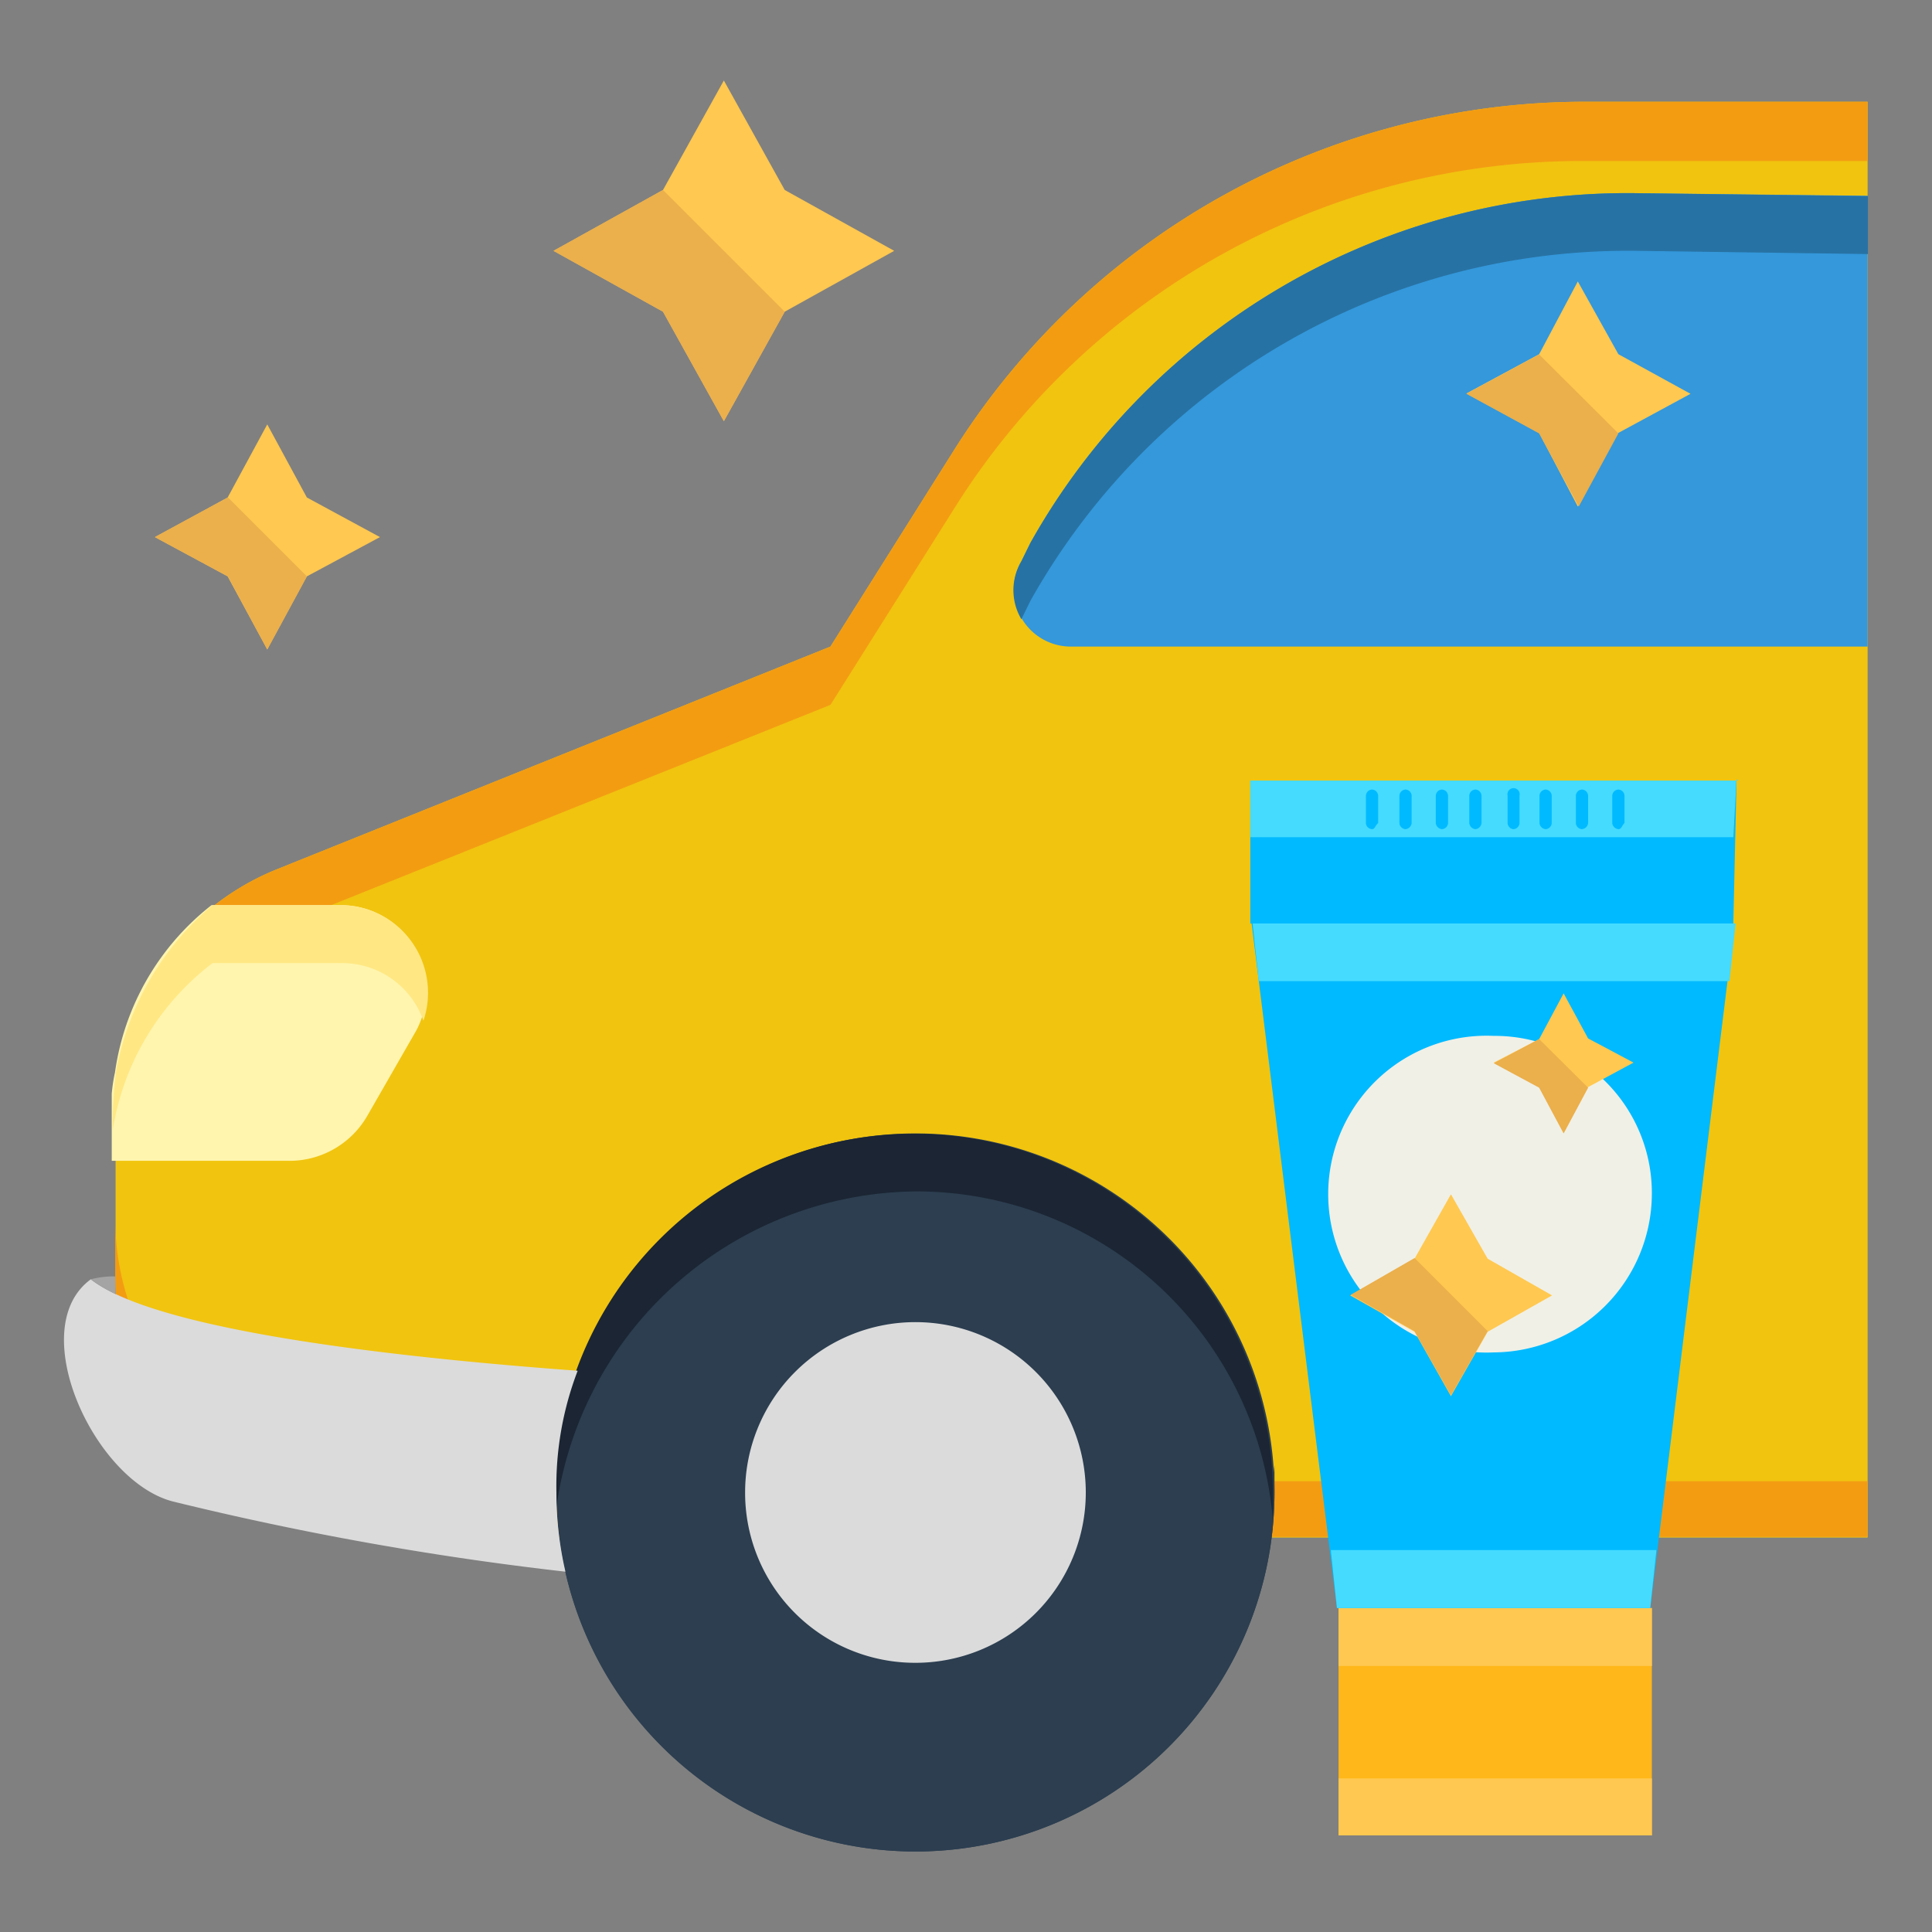 <svg id="Layer_1" data-name="Layer 1" xmlns="http://www.w3.org/2000/svg" viewBox="0 0 60 60"><rect x="0" y="0" width="60" height="60" fill="#808080" stroke="none"/><defs><style>.cls-1{fill:#f1c40f;}.cls-2{fill:#f39c12;}.cls-3{fill:#3498db;}.cls-4{fill:#2772a4;}.cls-5{fill:#fff5ae;}.cls-6{fill:#ffe783;}.cls-7{fill:#2c3e50;}.cls-8{fill:#1b2533;}.cls-9{fill:#dbdbdb;}.cls-10{fill:#a4a4a4;}.cls-11{fill:#ffb719;}.cls-12{fill:#ffc850;}.cls-13{fill:#00baff;}.cls-14{fill:#45dbff;}.cls-15{fill:#f0f0e6;}.cls-16{fill:#ebaf4b;}</style></defs><path class="cls-1" d="M58,3.16H49.22A23.16,23.16,0,0,0,29.66,13.93l-3.87,6.15L8.59,27a8,8,0,0,0-5,7.46v5.29a8,8,0,0,0,8,8H58V3.16Z"/><path class="cls-2" d="M3.58,37.94v1.79a8,8,0,0,0,8,8H58V46H11.61A8.14,8.14,0,0,1,3.58,37.94Z"/><path class="cls-2" d="M49.22,3.16A23.16,23.16,0,0,0,29.66,13.93l-3.87,6.15L8.59,27a8,8,0,0,0-5,7.46v1.8a8,8,0,0,1,5-7.47l17.2-6.9,3.87-6.14A23,23,0,0,1,49.22,5H58V3.16Z"/><path class="cls-3" d="M32,16.86l-.28.57a1.77,1.77,0,0,0,1.51,2.65H58v-14L50.92,6A21.29,21.29,0,0,0,32,16.86Z"/><path class="cls-4" d="M50.83,6A21.25,21.25,0,0,0,32,16.86l-.28.57a1.76,1.76,0,0,0,0,1.8l.28-.57A21.28,21.28,0,0,1,50.83,7.79l7.18.1V6.09Z"/><path class="cls-5" d="M10.57,28.11h-4a8,8,0,0,0-3,5.2,5,5,0,0,0-.1.66v2.08H9.06a2.79,2.79,0,0,0,2.36-1.42L12.93,32A2.65,2.65,0,0,0,10.57,28.11Z"/><path class="cls-6" d="M6.6,29.91h4a2.67,2.67,0,0,1,2.55,1.79,2.72,2.72,0,0,0-2.55-3.59h-4a8.84,8.84,0,0,0-3,5.2,14.76,14.76,0,0,0-.1,1.79A8.1,8.1,0,0,1,6.6,29.91Z"/><path class="cls-7" d="M28.43,57.5A11.15,11.15,0,1,0,17.28,46.35,11.17,11.17,0,0,0,28.43,57.5Z"/><path class="cls-7" d="M28.34,55.7A11.11,11.11,0,0,1,17.28,45.5v.85a11.15,11.15,0,0,0,22.3,0V45.5A11.42,11.42,0,0,1,28.34,55.7Z"/><path class="cls-8" d="M28.53,37a11.11,11.11,0,0,1,11,10.21v-.85a11.15,11.15,0,0,0-22.3,0v.85A11.38,11.38,0,0,1,28.53,37Z"/><path class="cls-9" d="M28.43,51.64a5.29,5.29,0,1,0-5.29-5.29A5.28,5.28,0,0,0,28.43,51.64Z"/><path class="cls-9" d="M5.37,46.63a97,97,0,0,0,12.19,2.18,10.84,10.84,0,0,1-.28-2.46,10,10,0,0,1,.66-3.78C10.19,42,4.52,41.06,2.82,39.73.74,41.25,2.92,46,5.37,46.63Z"/><path class="cls-10" d="M3.59,40.19a4.73,4.73,0,0,1-.77-.46,2.81,2.81,0,0,1,.76-.09Z"/><path class="cls-11" d="M51.3,49.94H41.57V57H51.3Z"/><path class="cls-12" d="M51.3,55.23H41.57V57H51.3Z"/><path class="cls-12" d="M51.3,49.94H41.57v1.8H51.3Z"/><path class="cls-13" d="M41.52,49.94,38.87,28.68h15L51.25,49.94Z"/><path class="cls-14" d="M41.33,48.14l.19,1.8h9.73l.19-1.8Z"/><path class="cls-14" d="M53.71,30.47l.19-1.79h-15l.19,1.79Z"/><path class="cls-13" d="M54,24.24H38.83v4.44h15l.1-4.44Z"/><path class="cls-14" d="M54,24.24H38.83V26h15l.1-1.79Z"/><path class="cls-13" d="M42.61,25.75h0a.2.2,0,0,1-.19-.19v-.85a.2.2,0,0,1,.19-.19.2.2,0,0,1,.19.19v.85C42.7,25.65,42.7,25.75,42.61,25.75Z"/><path class="cls-13" d="M43.65,25.75h0a.2.2,0,0,1-.19-.19v-.85a.2.2,0,0,1,.19-.19h0a.2.2,0,0,1,.19.19v.85A.21.21,0,0,1,43.65,25.75Z"/><path class="cls-13" d="M44.78,25.75h0a.21.21,0,0,1-.19-.19v-.85a.2.2,0,0,1,.19-.19h0a.2.2,0,0,1,.19.19v.85A.2.2,0,0,1,44.78,25.75Z"/><path class="cls-13" d="M45.82,25.75h0a.21.21,0,0,1-.19-.19v-.85a.2.2,0,0,1,.19-.19h0a.2.2,0,0,1,.19.19v.85A.21.21,0,0,1,45.82,25.75Z"/><path class="cls-13" d="M47,25.75h0a.2.2,0,0,1-.18-.19v-.85a.19.19,0,1,1,.37,0v.85A.2.2,0,0,1,47,25.75Z"/><path class="cls-13" d="M48,25.75h0a.21.21,0,0,1-.19-.19v-.85a.2.2,0,0,1,.19-.19h0a.2.2,0,0,1,.19.19v.85A.2.2,0,0,1,48,25.75Z"/><path class="cls-13" d="M49.13,25.75h0a.2.2,0,0,1-.19-.19v-.85a.2.2,0,0,1,.19-.19h0a.2.2,0,0,1,.19.19v.85A.21.21,0,0,1,49.13,25.75Z"/><path class="cls-13" d="M50.26,25.75h0a.21.21,0,0,1-.19-.19v-.85a.2.2,0,0,1,.19-.19h0a.2.2,0,0,1,.19.19v.85C50.36,25.65,50.36,25.75,50.26,25.75Z"/><path class="cls-15" d="M46.39,42a4.94,4.94,0,0,0,4.91-4.91,4.88,4.88,0,0,0-4.91-4.92,4.92,4.92,0,1,0,0,9.83Z"/><path class="cls-12" d="M22.48,2.5,20.59,5.9l-3.4,1.89,3.4,1.89,1.89,3.4,1.89-3.4,3.4-1.89L24.37,5.9Z"/><polygon class="cls-16" points="24.37 9.68 22.48 13.08 20.59 9.68 17.19 7.79 20.59 5.9 24.37 9.68"/><path class="cls-12" d="M8.3,13.18,7.07,15.45,4.81,16.68,7.07,17.9,8.3,20.17,9.53,17.9l2.27-1.22L9.53,15.45Z"/><polygon class="cls-16" points="9.53 17.9 8.3 20.17 7.08 17.9 4.81 16.68 7.08 15.45 9.53 17.9"/><path class="cls-12" d="M49,8.74,47.8,11l-2.26,1.22,2.26,1.23L49,15.73l1.23-2.27,2.27-1.23L50.26,11Z"/><polygon class="cls-16" points="50.26 13.46 49.03 15.73 47.8 13.46 45.54 12.23 47.8 11.01 50.26 13.46"/><path class="cls-12" d="M48.56,30.85l-.76,1.42L46.39,33l1.41.76.76,1.42.76-1.42L50.73,33l-1.41-.75Z"/><polygon class="cls-16" points="49.32 33.78 48.56 35.2 47.8 33.78 46.39 33.02 47.8 32.27 49.32 33.78"/><path class="cls-12" d="M45.06,37.09l-1.13,2-2,1.14,2,1.13,1.13,2,1.14-2,2-1.13-2-1.14Z"/><polygon class="cls-16" points="46.2 41.34 45.06 43.33 43.93 41.34 41.95 40.21 43.93 39.07 46.2 41.34"/></svg>